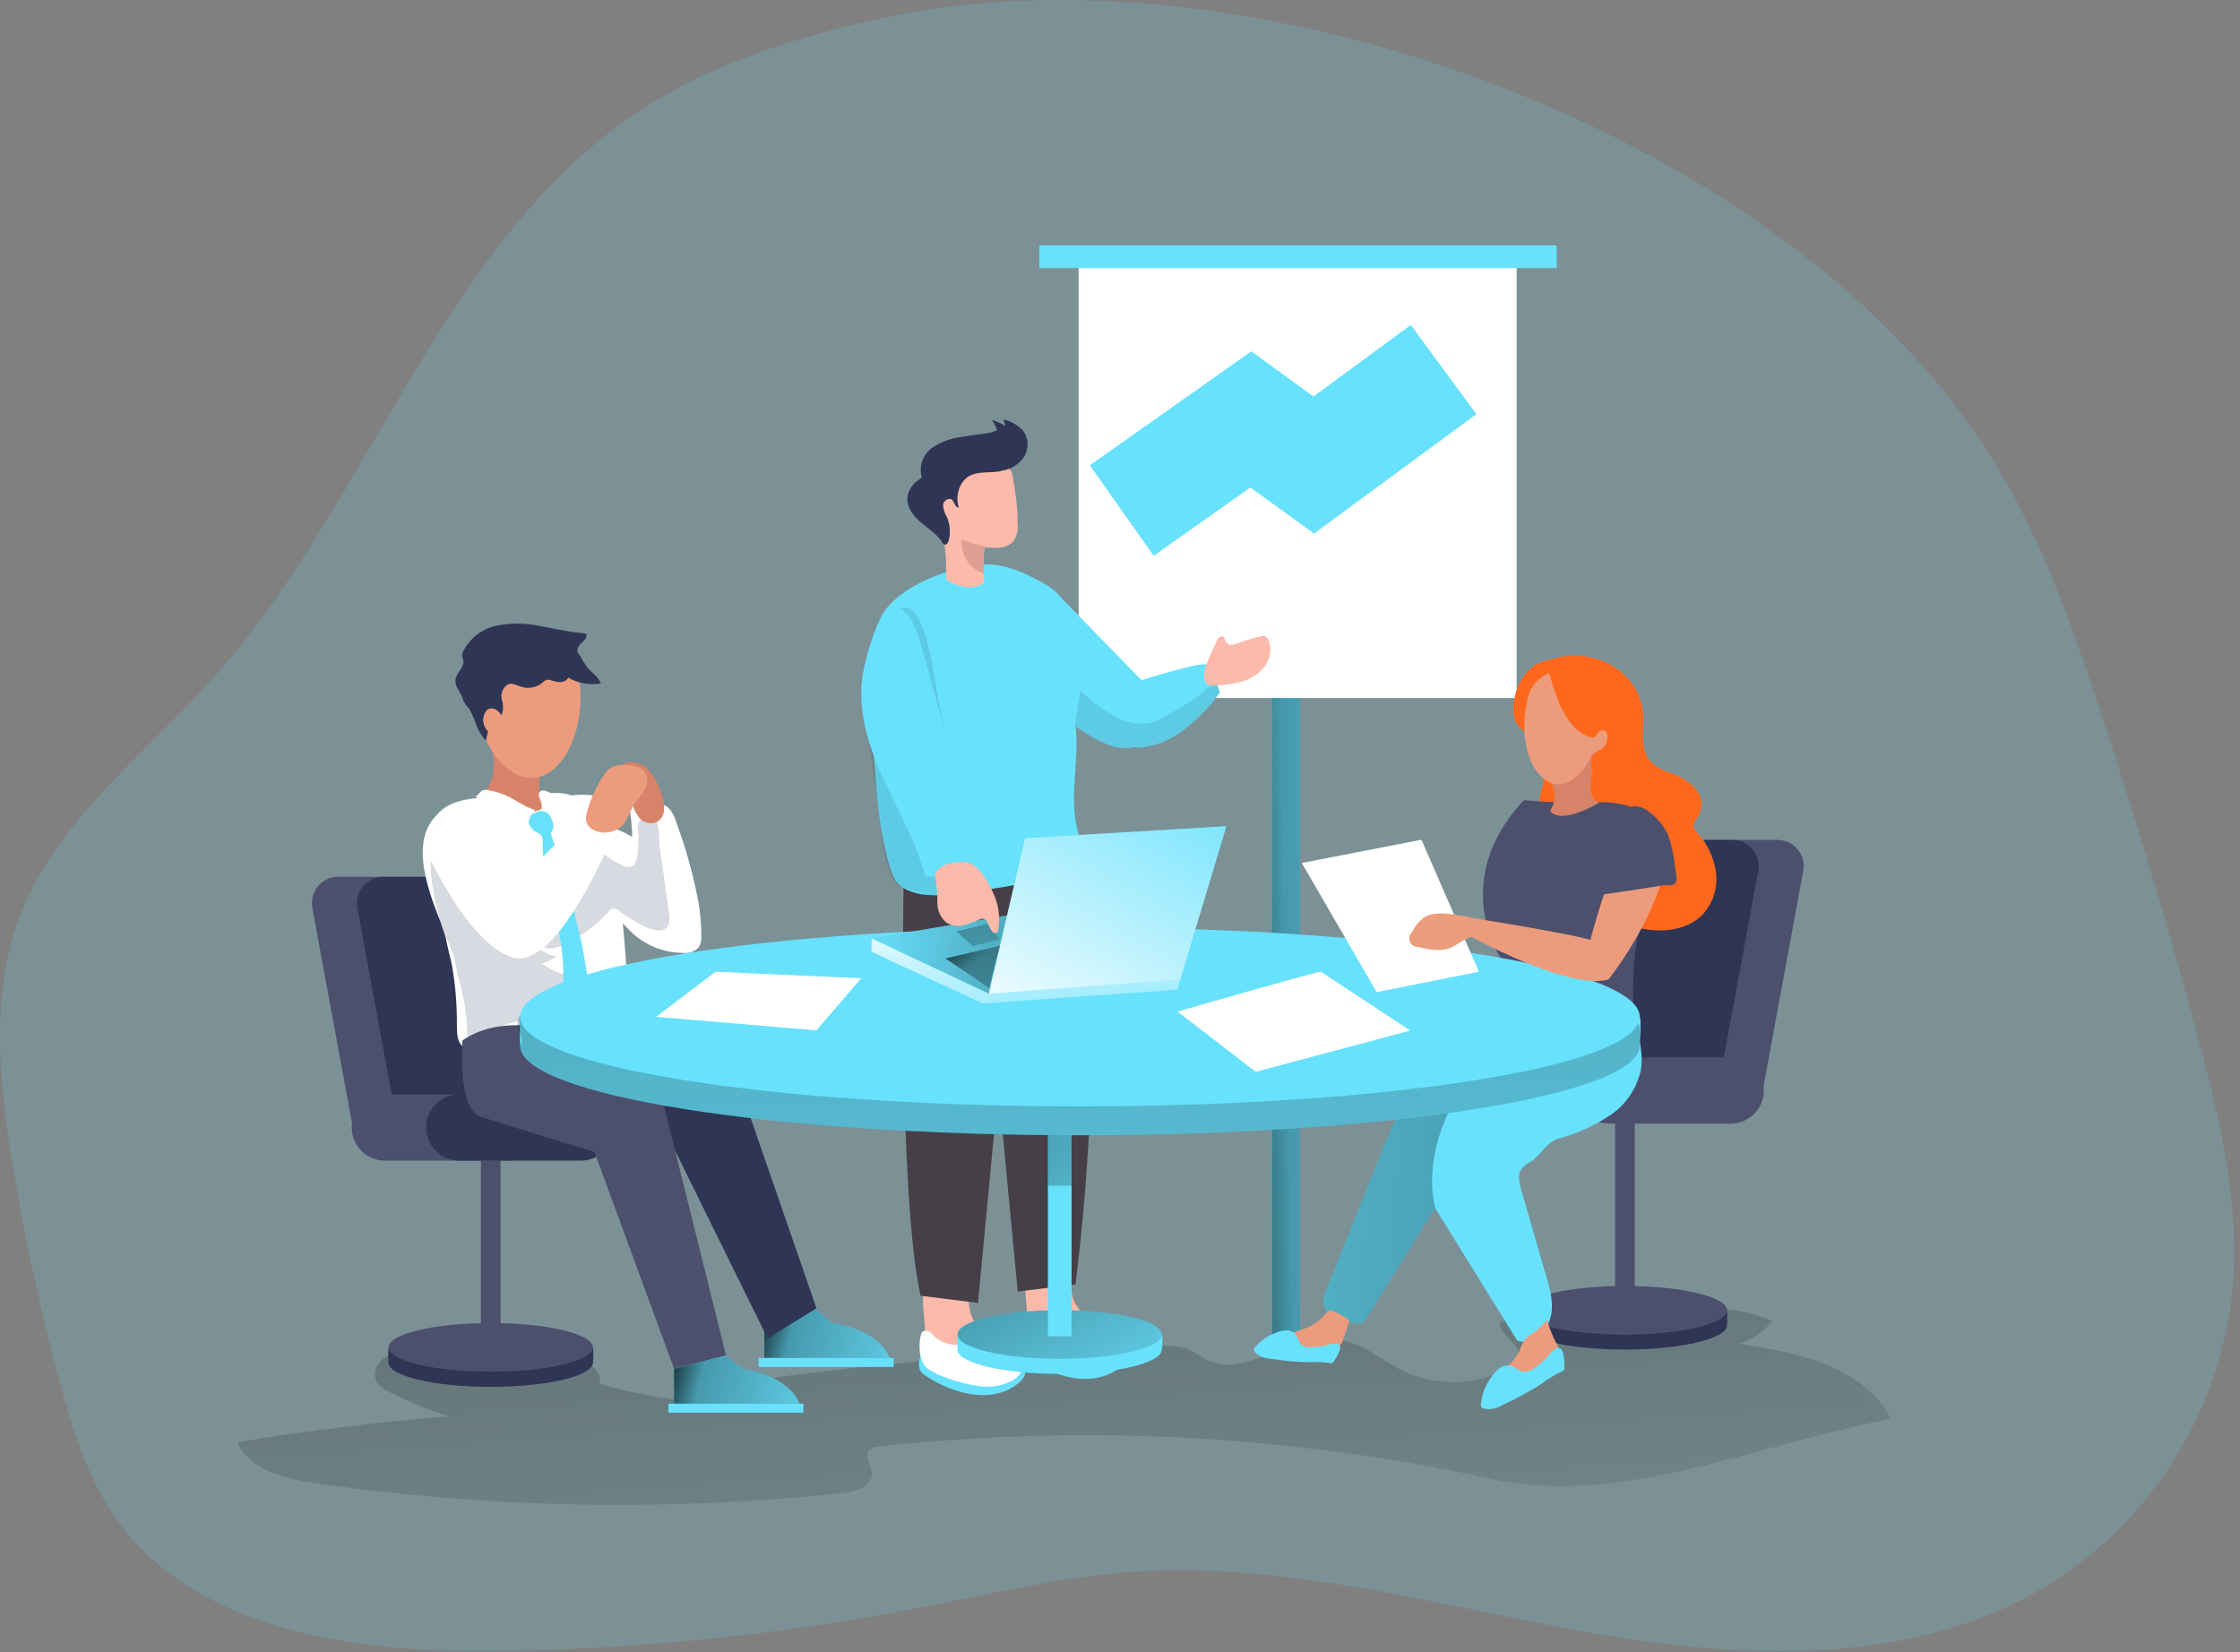 <svg width="366" height="270" viewBox="0 0 366 270" fill="none" xmlns="http://www.w3.org/2000/svg">
<rect x="0" y="0" width="366" height="270" fill="#808080" stroke="none"/>
<path opacity="0.18" d="M144.684 2.85C130.691 5.88 116.716 10.148 104.734 17.957C72.149 39.315 60.885 81.541 35.004 110.613C23.673 123.285 9.198 134.02 3.193 149.893C-1.528 162.508 -0.197 176.548 1.984 189.852C3.997 202.131 6.638 214.299 9.897 226.308C11.899 233.683 14.193 241.133 18.48 247.459C31.331 266.428 57.533 270.026 80.439 269.799C103.872 269.564 127.234 267.193 150.236 262.718C161.756 260.48 173.228 257.704 184.936 256.873C210.364 255.079 235.386 262.538 260.474 266.91C285.562 271.282 313.067 272.245 334.793 258.922C343.114 253.727 350.139 246.701 355.331 238.378C360.524 230.055 363.746 220.656 364.753 210.899C366.103 196.679 362.619 182.487 358.89 168.702C354.099 150.881 348.805 133.23 343.008 115.75C338.551 102.238 333.773 88.717 326.465 76.508C293.776 21.942 204.349 -10.049 144.684 2.85V2.85Z" fill="#68E1FD"/>
<path d="M85.566 222.881C87.993 223.41 90.448 222.305 92.931 222.144C95.414 221.984 98.473 223.683 97.992 226.119C106.169 228.535 114.68 229.625 123.202 229.349C123.284 228.081 123.074 226.812 122.589 225.638C144.843 222.58 167.242 220.689 189.694 219.973C191.135 219.831 192.59 219.982 193.972 220.416C195.18 220.879 196.181 221.738 197.343 222.305C202.715 224.816 208.475 219.888 214.338 218.877C216.531 218.498 218.785 218.69 220.882 219.434C223.875 220.501 226.368 222.616 229.219 224.004C231.902 225.287 234.848 225.923 237.821 225.861C240.794 225.798 243.711 225.04 246.338 223.646C246.756 223.478 247.133 223.223 247.444 222.897C247.755 222.571 247.993 222.183 248.141 221.757C248.604 219.491 244.591 218.131 245.111 215.884L271.785 214.043C277.799 213.627 284.145 213.278 289.564 215.931C288.151 217.628 286.294 218.899 284.201 219.604C293.7 220.992 304.625 223.381 308.968 231.879C287.544 235.836 265.034 246.326 243.76 241.69C210.835 234.511 176.963 232.722 143.465 236.393C142.984 236.4 142.515 236.555 142.125 236.836C141.086 237.781 142.427 239.433 142.464 240.84C142.464 242.898 139.887 243.758 137.838 243.975C109.157 247.025 80.209 246.495 51.659 242.398C46.645 241.671 40.885 240.283 38.761 235.684C50.224 233.796 61.743 232.386 73.319 231.454C69.965 230.39 66.703 229.054 63.566 227.46C62.727 227.132 62.009 226.555 61.507 225.808C61.241 225.16 61.2 224.441 61.39 223.767C61.58 223.093 61.99 222.502 62.555 222.088C63.705 221.294 65.018 220.768 66.398 220.549C72.505 222.863 79.082 223.663 85.566 222.881V222.881Z" fill="url(#paint0_linear_1_240)"/>
<path d="M207.842 111.359H212.422V220.171H207.842V111.359Z" fill="#68E1FD"/>
<path d="M207.842 111.359H212.422V220.171H207.842V111.359Z" fill="url(#paint1_linear_1_240)"/>
<path d="M176.241 42.488H247.813V114.06H176.241V42.488Z" fill="white"/>
<path d="M170.415 204.535C175.278 203.43 174.324 210.323 175.608 212.891C176.41 214.196 177.425 215.358 178.611 216.328C179.801 217.318 180.582 218.714 180.801 220.247C180.823 220.535 180.761 220.824 180.622 221.078C180.388 221.38 180.053 221.588 179.678 221.663C176.902 222.466 173.924 222.172 171.359 220.842C170.171 220.261 169.184 219.336 168.526 218.188C167.995 216.949 167.744 215.608 167.79 214.26C167.658 211.39 166.383 205.432 170.415 204.535V204.535Z" fill="#FDB9A9"/>
<path d="M174.738 218.726C174.738 218.726 188.571 219.312 182.707 223.665C176.844 228.017 168.1 222.598 167.251 221.606C166.401 220.615 167.09 218.915 167.09 218.915L174.738 218.726Z" fill="#68E1FD"/>
<path d="M167.855 220.634C169.092 222.135 175.588 224.156 178.458 223.948C181.329 223.74 183.925 222.399 183.642 220.549C183.359 218.698 178.279 214.355 177.325 214.364C176.372 214.373 175.607 216.592 173.681 217.046C172.816 217.199 171.927 217.125 171.1 216.832C170.272 216.539 169.535 216.037 168.96 215.374C168.785 215.133 168.533 214.96 168.246 214.884C167.958 214.808 167.653 214.835 167.383 214.959C166.769 215.913 166.637 219.132 167.855 220.634V220.634Z" fill="white"/>
<path d="M153.759 207.254C158.621 206.13 157.668 213.014 158.952 215.573C159.748 216.887 160.764 218.056 161.955 219.028C163.145 220.016 163.924 221.414 164.136 222.947C164.166 223.232 164.106 223.519 163.966 223.768C163.732 224.071 163.396 224.279 163.021 224.354C160.242 225.153 157.263 224.859 154.693 223.532C153.504 222.957 152.517 222.035 151.861 220.889C151.33 219.649 151.078 218.308 151.124 216.961C150.973 214.052 149.699 208.123 153.759 207.254V207.254Z" fill="#FDB9A9"/>
<path d="M158.054 221.38C158.054 221.38 171.896 221.965 166.032 226.318C160.169 230.671 151.425 225.26 150.575 224.269C149.726 223.278 150.415 221.578 150.415 221.578L158.054 221.38Z" fill="#68E1FD"/>
<path d="M151.17 223.268C152.407 224.779 158.903 226.79 161.783 226.591C164.663 226.393 167.241 225.043 166.957 223.183C166.674 221.323 161.594 216.989 160.641 217.008C159.687 217.027 158.922 219.227 157.005 219.68C156.14 219.827 155.252 219.75 154.425 219.456C153.599 219.161 152.862 218.66 152.284 217.999C152.11 217.76 151.858 217.59 151.572 217.518C151.286 217.445 150.983 217.475 150.717 217.602C150.094 218.575 149.933 221.757 151.17 223.268V223.268Z" fill="white"/>
<path d="M166.289 144.501L159.793 212.91L150.416 211.749C146.715 195.055 147.631 145.115 147.631 145.115L166.289 144.501Z" fill="#473F47"/>
<path d="M159.792 142.651L166.289 211.059L175.731 209.898C181.085 166.615 176.675 139.667 176.675 139.667L159.792 142.651Z" fill="#473F47"/>
<path d="M186.531 111.151L172.51 96.79V116.09C173.508 117.002 174.558 117.856 175.654 118.648C178.298 120.537 182.075 122.765 184.955 122.189C185.093 122.162 185.228 122.124 185.361 122.076C186.928 121.557 187.513 119.98 187.617 118.176C187.636 115.792 187.269 113.419 186.531 111.151V111.151Z" fill="#68E1FD"/>
<path d="M175.797 117.912C175.91 116.656 176.25 115.41 176.382 114.135C176.686 111.553 176.635 108.942 176.231 106.374C175.798 103.636 174.974 100.974 173.785 98.47C172.709 96.299 170.755 95.383 168.554 94.297C166.716 93.305 164.725 92.628 162.663 92.295C161.204 92.16 159.734 92.242 158.3 92.541C153.881 93.372 148.065 95.657 145.081 99.15C142.815 101.766 142.551 105.514 142.485 108.98C142.39 113.757 142.488 118.532 142.777 123.303C142.777 123.993 142.862 124.682 142.919 125.381C143.316 130.612 143.75 136.05 145.242 141.111C145.704 142.698 146.186 144.293 147.668 145.143C151.124 147.154 156.412 146.087 160.141 145.53C165.099 144.822 170.179 144.086 174.579 141.687C175.493 141.288 176.233 140.575 176.665 139.676C177.043 138.6 176.58 137.429 176.25 136.343C174.758 131.452 175.91 126.315 175.91 121.32C175.91 120.376 175.797 119.498 175.797 118.601C175.782 118.372 175.782 118.141 175.797 117.912V117.912Z" fill="#68E1FD"/>
<path opacity="0.1" d="M155.996 146.39C156.478 145.445 155.458 142.905 155.845 141.593C156.525 139.204 157.365 137.363 157.252 134.719C157.119 132.81 156.828 130.915 156.383 129.054L153.22 113.946C152.644 111.189 151.388 97.894 147.168 99.377C145.992 99.876 144.939 100.626 144.084 101.576C143.229 102.525 142.593 103.65 142.22 104.872C141.504 107.323 141.207 109.877 141.342 112.426C141.417 119.036 142.739 125.872 143.589 132.472C143.91 134.965 144.307 144.246 147.611 145.058C148.244 145.228 148.886 145.559 149.5 145.672C150.605 145.87 153.947 147.192 155.392 146.767C155.635 146.725 155.852 146.59 155.996 146.39V146.39Z" fill="#020202"/>
<path d="M166.27 85.422C166.26 84.112 166.178 82.804 166.024 81.503C165.882 80.228 165.731 79.218 165.505 78.085C165.491 77.752 165.407 77.425 165.257 77.127C165.107 76.829 164.896 76.567 164.636 76.357C162.88 75.279 160.852 74.725 158.791 74.761C157.556 74.574 156.297 74.885 155.289 75.624C154.282 76.364 153.61 77.473 153.419 78.708C153.381 78.939 153.362 79.173 153.362 79.407C153.051 82.24 153.796 85.138 154.212 88.009C154.541 90.221 154.658 92.459 154.561 94.694C155.645 95.408 156.886 95.849 158.178 95.978C158.781 95.967 159.38 95.865 159.953 95.676C160.273 95.608 160.556 95.423 160.746 95.156C160.83 94.917 160.85 94.66 160.803 94.411C160.803 94.174 160.746 93.948 160.746 93.712C160.653 92.403 160.678 91.088 160.821 89.784C160.818 89.73 160.826 89.675 160.845 89.625C160.865 89.574 160.895 89.529 160.935 89.491C161.024 89.463 161.119 89.463 161.209 89.491H161.567C162.221 89.548 162.878 89.548 163.531 89.491C164.309 89.407 165.03 89.045 165.561 88.471C166.18 87.583 166.433 86.491 166.27 85.422V85.422Z" fill="#FDB9A9"/>
<path d="M163.663 76.933C164.384 76.829 165.076 76.58 165.698 76.2C166.32 75.82 166.857 75.318 167.279 74.723C167.703 74.072 167.918 73.307 167.898 72.529C167.878 71.752 167.623 70.999 167.166 70.371C166.296 69.466 165.185 68.83 163.965 68.539C164.118 68.887 164.217 69.256 164.257 69.634C163.581 69.192 162.843 68.851 162.067 68.624C162.426 69.142 162.718 69.703 162.936 70.295C162.109 70.664 161.223 70.882 160.32 70.937C159.234 71.06 158.148 71.211 157.072 71.409C155.383 71.607 153.765 72.203 152.351 73.147C151.656 73.63 151.114 74.302 150.79 75.083C150.465 75.865 150.371 76.723 150.519 77.556C150.566 77.676 150.585 77.805 150.576 77.934C150.576 78.16 150.302 78.302 150.104 78.425C149.624 78.725 149.216 79.124 148.904 79.596C148.526 80.132 148.303 80.763 148.262 81.418C148.187 83.033 149.339 84.439 150.576 85.469C151.274 86.054 152.02 86.573 152.7 87.168C153.039 87.478 153.354 87.813 153.644 88.169C153.824 88.396 154.022 88.934 154.343 88.991C154.664 89.047 154.891 88.707 154.985 88.405C155.343 87.11 155.25 85.731 154.721 84.496C154.349 83.894 154.129 83.21 154.079 82.504C154.154 81.805 155.099 81.257 155.552 81.663C156.005 82.07 156.09 83.08 156.647 82.882C156.005 80.889 156.845 78.378 158.762 77.594C160.169 77.037 161.774 77.282 163.247 77.037L163.663 76.933Z" fill="#2F3554"/>
<path d="M161.548 89.453C160.034 89.167 158.554 88.727 157.129 88.141C156.997 92.758 160.755 93.712 160.755 93.712C160.662 92.403 160.687 91.088 160.83 89.784C160.829 89.73 160.838 89.676 160.858 89.626C160.877 89.576 160.906 89.53 160.944 89.491C161.033 89.463 161.129 89.463 161.218 89.491H161.548V89.453Z" fill="#DE9F93"/>
<path d="M198.741 111.35C198.335 110.188 197.797 108.857 197.126 108.593C196.003 108.13 186.513 111.152 186.513 111.152C186.513 111.152 182.349 113.389 182.5 117.232C182.613 118.703 183.18 120.102 184.124 121.236C184.436 121.632 184.861 121.925 185.342 122.076C185.628 122.169 185.931 122.201 186.23 122.171C188.496 121.962 190.673 121.182 192.556 119.904C195.173 118.071 197.454 115.8 199.298 113.191C199.143 112.568 198.957 111.954 198.741 111.35V111.35Z" fill="#68E1FD"/>
<path opacity="0.1" d="M198.741 111.359C195.776 113.909 192.49 116.061 188.968 117.761C188.533 117.96 188.072 118.1 187.599 118.177C185.833 118.403 184.041 118.073 182.472 117.232C180.264 116.098 178.258 114.608 176.533 112.823L175.636 118.592V118.649C178.28 120.537 182.057 122.765 184.936 122.189C185.074 122.162 185.21 122.124 185.342 122.076C185.629 122.169 185.931 122.201 186.23 122.171C188.496 121.962 190.673 121.182 192.556 119.904C195.173 118.071 197.454 115.8 199.298 113.191C199.144 112.571 198.958 111.96 198.741 111.359Z" fill="#020202"/>
<path d="M197.371 111.86C197.719 112.022 198.107 112.075 198.485 112.011C199.982 111.982 201.47 111.767 202.914 111.369C204.367 110.971 205.657 110.121 206.596 108.942C207.06 108.353 207.368 107.657 207.494 106.918C207.619 106.179 207.557 105.421 207.314 104.712C207.27 104.558 207.196 104.414 207.095 104.289C206.995 104.164 206.87 104.06 206.728 103.985C206.458 103.9 206.168 103.9 205.897 103.985C204.729 104.273 203.578 104.63 202.451 105.052C202.062 105.232 201.642 105.334 201.214 105.354C201 105.363 200.789 105.306 200.608 105.191C200.428 105.077 200.286 104.909 200.204 104.712C200.173 104.533 200.119 104.358 200.043 104.193C199.938 104.078 199.794 104.009 199.639 103.998C199.484 103.988 199.332 104.037 199.212 104.136C198.987 104.352 198.822 104.622 198.731 104.92C198.259 106.09 195.539 110.812 197.371 111.86V111.86Z" fill="#FDB9A9"/>
<path d="M263.893 183.601H267.103V213.25H263.893V183.601Z" fill="#4C506D"/>
<path d="M248.784 216.564C248.784 218.755 256.262 220.539 265.487 220.539C274.712 220.539 282.181 218.755 282.181 216.564C282.237 215.741 282.237 214.914 282.181 214.09C280.991 212.202 273.872 212.589 265.487 212.589C257.414 212.589 250.38 212.277 248.784 214.09C248.68 214.912 248.68 215.743 248.784 216.564Z" fill="#2F3554"/>
<path d="M265.497 218.094C274.717 218.094 282.191 216.314 282.191 214.119C282.191 211.923 274.717 210.144 265.497 210.144C256.278 210.144 248.804 211.923 248.804 214.119C248.804 216.314 256.278 218.094 265.497 218.094Z" fill="#4C506D"/>
<path d="M260.398 178.201H288.026L294.635 142.32C294.739 141.767 294.733 141.199 294.616 140.648C294.5 140.098 294.277 139.575 293.958 139.111C293.64 138.647 293.233 138.251 292.761 137.944C292.289 137.638 291.761 137.427 291.208 137.325C290.946 137.277 290.681 137.252 290.415 137.25H271.53C270.526 137.248 269.553 137.599 268.78 138.241C268.007 138.882 267.483 139.775 267.3 140.762L260.398 178.201Z" fill="#4C506D"/>
<path d="M253.043 178.201H280.671L287.281 142.32C287.384 141.767 287.378 141.199 287.262 140.648C287.146 140.098 286.922 139.575 286.603 139.111C286.285 138.647 285.878 138.251 285.406 137.944C284.934 137.638 284.406 137.427 283.853 137.325C283.591 137.277 283.326 137.252 283.06 137.25H264.176C263.171 137.248 262.198 137.599 261.425 138.241C260.652 138.882 260.129 139.775 259.945 140.762L253.043 178.201Z" fill="#2F3554"/>
<path d="M282.786 172.79H262.882C259.894 172.79 257.471 175.212 257.471 178.201C257.471 181.189 259.894 183.611 262.882 183.611H282.786C285.774 183.611 288.196 181.189 288.196 178.201C288.196 175.212 285.774 172.79 282.786 172.79Z" fill="#4C506D"/>
<path d="M267.272 113.417C266.111 111.151 260.577 109.782 258.113 109.357C255.063 108.819 251.607 109.357 249.455 111.614C247.302 113.871 247.151 118.025 249.681 119.838C250.248 120.254 250.909 120.527 251.447 120.981C252.854 122.189 252.958 124.361 252.589 126.183C252.221 128.006 251.456 129.79 251.503 131.65C251.551 133.51 252.807 135.559 254.667 135.607C255.752 135.607 257.018 135.031 257.811 135.767C258.133 136.141 258.328 136.607 258.368 137.098C259.133 141.102 259.473 145.426 262.145 148.429C264.006 150.354 266.474 151.578 269.132 151.894C272.371 152.385 275.987 151.762 278.253 149.392C279.075 148.474 279.691 147.391 280.06 146.215C280.428 145.039 280.539 143.798 280.387 142.575C280.048 140.119 278.96 137.827 277.271 136.013C277.017 135.773 276.825 135.475 276.714 135.144C276.544 134.417 277.215 133.813 277.611 133.152C277.957 132.44 278.079 131.639 277.959 130.857C277.839 130.074 277.484 129.346 276.941 128.77C275.831 127.635 274.46 126.788 272.947 126.306C271.776 125.958 270.694 125.363 269.774 124.559C268.226 122.945 268.377 120.405 268.499 118.176C268.99 109.943 260.219 105.127 252.891 107.95C249.672 109.187 250.673 111.727 250.673 111.727C250.673 111.727 254.619 110.698 257.414 111.727C260.209 112.756 258.755 115.155 258.821 115.995C258.882 116.715 259.092 117.415 259.436 118.05C259.781 118.686 260.253 119.243 260.823 119.687C261.399 119.243 262.22 118.837 262.825 119.914C263.297 120.754 261.824 123.521 260.7 123.426C260.7 123.426 259.624 124.134 260.134 126.089C260.134 126.089 264.515 124.2 265.959 122.208C267.404 120.216 268.424 115.693 267.272 113.417V113.417Z" fill="#FF681C"/>
<path d="M270.936 143.037C268.255 144.576 265.979 142.962 265.318 140.205C265.025 138.958 264.912 137.674 264.506 136.475C263.874 134.926 263.032 133.471 262.004 132.151C260.987 130.815 260.254 129.286 259.851 127.656C259.667 126.837 259.704 125.983 259.96 125.183C260.216 124.383 260.68 123.666 261.305 123.105C261.6 122.841 261.987 122.706 262.382 122.727C263.005 122.793 263.373 123.492 263.467 124.125C263.494 124.763 263.592 125.397 263.76 126.013C264.259 126.841 265.057 127.446 265.989 127.703C268.075 128.553 270.323 129.318 271.796 131.027C273.049 132.61 273.647 134.615 273.467 136.626C273.382 138.496 272.806 141.97 270.936 143.037Z" fill="#FF681C"/>
<path d="M245.112 156.417L248.143 167.814C256.972 169.636 267.028 166.124 267.028 166.124C266.546 161.053 267.028 154.113 267.972 151.961C270.464 146.191 273.552 138.562 269.964 134.2C267.084 130.697 261.797 131.037 258.567 131.122C255.369 131.177 252.169 131.057 248.983 130.763C236.69 143.925 245.112 156.417 245.112 156.417Z" fill="#4C506D"/>
<path d="M256.055 109.707L252.278 120.414C252.278 120.414 246.122 120.527 247.387 114.352C248.653 108.177 252.92 107.931 252.92 107.931L256.055 109.707Z" fill="#FF681C"/>
<path d="M261.579 109.867C261.579 109.867 251.287 106.978 249.596 114.192C249.24 115.685 249.065 117.217 249.077 118.752C249.068 119.275 249.087 119.799 249.134 120.32C249.596 125.041 251.967 128.638 255.791 128.317C262.495 127.722 269.642 113.455 261.579 109.867V109.867Z" fill="#EC9C7D"/>
<path d="M260.399 123.332C260.526 123.454 260.695 123.522 260.871 123.522C261.047 123.522 261.216 123.454 261.343 123.332C260.579 124.458 260.106 125.755 259.965 127.109C259.445 131.018 261.343 131.169 261.343 131.169C254.318 135.106 253.28 132.434 253.28 132.434C253.731 131.802 253.993 131.054 254.036 130.279C254.08 129.503 253.903 128.732 253.525 128.053C256.716 128.931 259.521 125.163 260.191 123.039C260.231 123.154 260.303 123.256 260.399 123.332V123.332Z" fill="#D68369"/>
<path d="M254.185 108.763C254.727 108.574 255.302 108.497 255.875 108.536C258.707 108.536 261.71 108.706 264.278 109.981C265.902 110.793 267.404 112.219 267.526 114.031C267.528 114.956 267.355 115.872 267.017 116.732C266.734 117.395 266.543 118.094 266.45 118.809C266.45 119.357 266.658 119.923 266.658 120.49C266.658 121.74 266.279 122.962 265.572 123.993C265.006 124.758 264.354 125.456 263.627 126.07L262.107 127.468C262.039 127.541 261.95 127.591 261.852 127.609C261.77 127.609 261.691 127.582 261.625 127.534C261.07 127.213 260.618 126.741 260.322 126.172C260.026 125.603 259.898 124.962 259.954 124.323C259.983 123.845 260.189 123.395 260.53 123.058C260.828 122.852 261.144 122.672 261.474 122.52C261.839 122.296 262.14 121.982 262.348 121.609C262.557 121.235 262.665 120.814 262.664 120.386C262.679 120.206 262.649 120.026 262.577 119.861C262.504 119.696 262.391 119.552 262.248 119.442C262.08 119.359 261.889 119.332 261.705 119.364C261.52 119.396 261.35 119.486 261.219 119.621C260.813 119.989 260.86 120.395 260.341 120.509C259.782 120.5 259.238 120.329 258.774 120.018C255.365 118.129 254.052 113.144 253.014 109.631C253.505 109.509 253.694 108.97 254.185 108.763V108.763Z" fill="#FF681C"/>
<path d="M262.314 145.464C265.147 137.231 267.036 133.189 269.915 134.209C269.915 134.209 273.692 136.098 271.549 143.651C269.16 152.149 262.805 160.071 262.805 160.071L259.86 153.603C259.86 153.603 260.766 149.997 262.314 145.464V145.464Z" fill="#EC9C7D"/>
<path d="M232.261 175.632C232.441 175.415 233.026 174.688 233.904 173.744L233.687 173.97C233.187 174.49 232.733 175.066 232.261 175.632Z" fill="#DC9BD5"/>
<path d="M266.573 163.688C262.673 163.914 258.576 164.188 254.582 164.774C254.582 164.774 238.879 177.993 236.887 181.184C232.241 188.615 227.737 186.5 234.451 197.359L247.906 219.076C250.2 219.85 252.627 217.839 253.297 215.497C253.968 213.156 253.297 210.701 252.589 208.378C251.223 203.682 249.87 198.999 248.529 194.328C248.246 193.27 247.953 192.062 248.529 191.127C248.911 190.608 249.413 190.19 249.993 189.909C251.579 188.965 252.674 186.708 254.44 186.132C257.454 185.329 260.322 184.054 262.938 182.355C265.579 180.637 267.435 177.946 268.103 174.867C268.735 171.242 267.007 167.521 266.573 163.688V163.688Z" fill="#68E1FD"/>
<path d="M254.544 164.839C251.334 165.236 245.999 163.763 245.999 163.763C241.41 165.812 236.443 170.901 233.894 173.753C233.025 174.697 232.44 175.433 232.261 175.641L232.006 175.962C229.173 179.739 227.388 184.196 225.642 188.568L216.785 210.634C216.446 211.326 216.263 212.083 216.247 212.853C216.379 215.582 220.023 216.309 222.752 216.243L234.527 197.358C234.527 197.358 232.298 190.626 236.953 181.184C238.672 177.803 254.648 164.773 254.648 164.773L254.544 164.839Z" fill="#68E1FD"/>
<path d="M254.544 164.839C251.334 165.236 245.999 163.763 245.999 163.763C241.41 165.812 236.443 170.901 233.894 173.753C233.025 174.697 232.44 175.433 232.261 175.641L232.006 175.962C229.173 179.739 227.388 184.196 225.642 188.568L216.785 210.634C216.446 211.326 216.263 212.083 216.247 212.853C216.379 215.582 220.023 216.309 222.752 216.243L234.527 197.358C234.527 197.358 232.298 190.626 236.953 181.184C238.672 177.803 254.648 164.773 254.648 164.773L254.544 164.839Z" fill="url(#paint2_linear_1_240)"/>
<path d="M248.161 220.983C248.415 220.307 248.711 219.648 249.049 219.01C249.629 218.453 250.261 217.953 250.937 217.518C251.211 217.272 252.826 215.913 252.731 215.525C253.096 216.827 253.583 218.092 254.185 219.302C254.651 219.996 254.882 220.819 254.846 221.653C254.599 222.432 254.088 223.099 253.402 223.542C250.89 225.61 247.897 227.574 244.668 227.215C244.464 227.216 244.267 227.139 244.12 226.998C244.041 226.877 244.002 226.735 244.007 226.592C243.95 225.166 245.357 224.193 246.405 223.221C247.104 222.571 247.696 221.816 248.161 220.983V220.983Z" fill="#EC9C7D"/>
<path d="M216.568 214.76C217.21 214.014 217.276 213.996 218.23 214.42C218.931 214.743 219.6 215.129 220.232 215.572C220.275 215.592 220.313 215.621 220.344 215.657C220.375 215.693 220.398 215.735 220.411 215.78C220.439 215.866 220.439 215.959 220.411 216.044L219.467 218.877C219.381 219.289 219.166 219.663 218.853 219.944C218.587 220.097 218.29 220.187 217.984 220.208C215.65 220.681 213.251 220.748 210.893 220.407C210.289 220.284 209.619 219.963 209.619 219.368C209.638 219.147 209.723 218.936 209.864 218.764C210.582 217.82 211.894 217.584 213.027 217.187C214.397 216.697 215.617 215.861 216.568 214.76V214.76Z" fill="#EC9C7D"/>
<path d="M218.438 219.576C217.793 219.558 217.15 219.671 216.549 219.906C215.83 220.048 215.101 220.133 214.368 220.161C214.054 220.208 213.734 220.191 213.427 220.109C213.12 220.028 212.833 219.885 212.584 219.689C212.149 219.245 212.102 218.547 211.715 218.065C211.535 217.851 211.309 217.68 211.054 217.564C210.799 217.448 210.522 217.39 210.242 217.395C209.685 217.416 209.135 217.534 208.618 217.744C207.232 218.207 206.002 219.047 205.068 220.171C204.956 220.293 204.89 220.449 204.879 220.615C204.893 220.726 204.939 220.831 205.011 220.917C205.334 221.257 205.722 221.53 206.152 221.72C206.581 221.909 207.044 222.012 207.513 222.021C209.638 222.381 211.788 222.577 213.943 222.607C215.005 222.541 216.071 222.579 217.125 222.72C217.315 222.786 217.521 222.786 217.711 222.72C217.833 222.641 217.931 222.53 217.994 222.399C218.353 221.757 219.694 219.897 218.438 219.576V219.576Z" fill="#68E1FD"/>
<path d="M254.308 220.341C253.685 220.539 253.166 221.417 252.722 221.87C252.137 222.462 251.506 223.005 250.834 223.494C250.563 223.736 250.245 223.92 249.901 224.035C249.557 224.15 249.193 224.194 248.832 224.165C248.142 224.023 247.633 223.39 246.943 223.22C246.635 223.136 246.312 223.121 245.998 223.175C245.683 223.228 245.384 223.35 245.121 223.532C244.601 223.892 244.15 224.343 243.79 224.863C242.777 226.188 242.146 227.766 241.967 229.424C241.939 229.61 241.976 229.8 242.071 229.962C242.154 230.059 242.262 230.13 242.383 230.17C242.907 230.287 243.45 230.299 243.978 230.203C244.507 230.107 245.011 229.907 245.461 229.613C247.705 228.602 249.87 227.425 251.938 226.091C252.898 225.355 253.933 224.722 255.026 224.202C255.245 224.141 255.438 224.008 255.573 223.825C255.64 223.67 255.659 223.5 255.63 223.334C255.583 222.456 255.658 219.831 254.308 220.341V220.341Z" fill="#68E1FD"/>
<path d="M272.626 136.617C271.908 134.681 268.33 130.404 265.912 132.169C264.365 133.322 263.256 134.967 262.768 136.834C262.542 137.693 262.466 138.609 262.249 139.497C261.956 140.592 261.493 141.631 261.305 142.735C261.132 143.902 261.109 145.085 261.239 146.257C263.542 145.936 265.846 145.596 268.131 145.247L271.578 144.699C272.22 144.605 273.513 144.86 273.834 144.199C273.974 143.808 273.997 143.385 273.901 142.981L273.617 141.036C273.45 139.591 273.133 138.167 272.673 136.787L272.626 136.617Z" fill="#4C506D"/>
<path d="M189.828 220.548C189.828 222.739 182.359 224.524 173.134 224.524C163.909 224.524 156.44 222.739 156.44 220.548C156.383 219.725 156.383 218.898 156.44 218.075C157.62 216.186 164.749 216.573 173.134 216.573C181.207 216.573 188.241 216.262 189.828 218.075C190.054 218.33 189.828 220.275 189.828 220.548Z" fill="#68E1FD"/>
<path d="M173.133 222.05C182.353 222.05 189.827 220.27 189.827 218.075C189.827 215.88 182.353 214.1 173.133 214.1C163.914 214.1 156.44 215.88 156.44 218.075C156.44 220.27 163.914 222.05 173.133 222.05Z" fill="#68E1FD"/>
<path d="M173.133 222.05C182.353 222.05 189.827 220.27 189.827 218.075C189.827 215.88 182.353 214.1 173.133 214.1C163.914 214.1 156.44 215.88 156.44 218.075C156.44 220.27 163.914 222.05 173.133 222.05Z" fill="url(#paint3_linear_1_240)"/>
<path d="M80.176 226.62C89.396 226.62 96.87 224.84 96.87 222.645C96.87 220.449 89.396 218.67 80.176 218.67C70.956 218.67 63.482 220.449 63.482 222.645C63.482 224.84 70.956 226.62 80.176 226.62Z" fill="#4C506D"/>
<path d="M171.217 180.787H175.088V218.349H171.217V180.787Z" fill="#68E1FD"/>
<path d="M171.217 180.787H175.088V193.761H171.217V180.787Z" fill="url(#paint4_linear_1_240)"/>
<path d="M124.884 216.205V221.918H145.355C145.355 221.918 144.165 217.527 136.054 216.205L133.391 214.043L124.884 216.205Z" fill="#68E1FD"/>
<path d="M124.884 216.205V221.918H145.355C145.355 221.918 144.165 217.527 136.054 216.205L133.391 214.043L124.884 216.205Z" fill="url(#paint5_linear_1_240)"/>
<path d="M123.958 221.918H146.025V223.381H123.958V221.918Z" fill="#68E1FD"/>
<path d="M78.579 189.663H81.789V219.312H78.579V189.663Z" fill="#4C506D"/>
<path d="M96.877 222.645C96.877 224.845 89.399 226.62 80.174 226.62C70.949 226.62 63.48 224.845 63.48 222.645C63.424 221.824 63.424 221.001 63.48 220.18C64.67 218.292 71.79 218.679 80.174 218.679C88.247 218.679 95.282 218.367 96.877 220.18C96.981 220.998 96.981 221.827 96.877 222.645Z" fill="#2F3554"/>
<path d="M80.176 224.156C89.396 224.156 96.87 222.376 96.87 220.181C96.87 217.985 89.396 216.205 80.176 216.205C70.956 216.205 63.482 217.985 63.482 220.181C63.482 222.376 70.956 224.156 80.176 224.156Z" fill="#4C506D"/>
<path d="M85.273 184.253H57.645L51.036 148.372C50.93 147.818 50.935 147.249 51.05 146.696C51.165 146.144 51.387 145.619 51.705 145.153C52.022 144.686 52.428 144.287 52.9 143.978C53.372 143.668 53.9 143.455 54.454 143.349C54.706 143.301 54.962 143.275 55.219 143.274H74.103C75.109 143.275 76.082 143.627 76.855 144.27C77.627 144.914 78.15 145.807 78.333 146.796L85.273 184.253Z" fill="#4C506D"/>
<path d="M92.629 184.253H65.001L58.392 148.373C58.288 147.818 58.295 147.249 58.411 146.697C58.528 146.145 58.752 145.622 59.072 145.157C59.391 144.692 59.799 144.295 60.272 143.988C60.745 143.681 61.274 143.47 61.829 143.368C62.087 143.32 62.349 143.294 62.612 143.293H81.497C82.502 143.293 83.475 143.646 84.248 144.289C85.021 144.933 85.544 145.826 85.727 146.815L92.629 184.253Z" fill="#2F3554"/>
<path d="M82.79 178.842H62.886C59.898 178.842 57.476 181.265 57.476 184.253C57.476 187.241 59.898 189.663 62.886 189.663H82.79C85.778 189.663 88.201 187.241 88.201 184.253C88.201 181.265 85.778 178.842 82.79 178.842Z" fill="#4C506D"/>
<path d="M94.943 178.842H75.039C72.051 178.842 69.629 181.265 69.629 184.253C69.629 187.241 72.051 189.663 75.039 189.663H94.943C97.931 189.663 100.354 187.241 100.354 184.253C100.354 181.265 97.931 178.842 94.943 178.842Z" fill="#2F3554"/>
<path d="M71.573 149.629C72.12 150.81 72.547 152.044 72.848 153.311C73.131 154.869 73.575 156.38 73.877 157.938C74.418 161.084 74.677 164.272 74.651 167.465C74.651 168.721 74.651 170.137 75.595 171.015C76.259 171.541 77.058 171.868 77.899 171.959C79.533 172.29 81.006 172.904 82.62 173.215C84.393 173.47 86.184 173.574 87.974 173.527C93.252 173.527 103.082 172.941 102.751 165.548C102.392 157.182 101.741 149.043 100.579 140.706C100.173 137.873 100.098 134.691 99.248 132C98.521 129.743 95.906 129.724 93.724 129.951H93.309C92.887 129.973 92.468 130.023 92.053 130.102C89.146 130.399 86.22 130.485 83.3 130.357C80.005 130.253 74.746 129.923 71.516 133.02C71.288 133.233 71.077 133.464 70.884 133.709C67.588 137.646 69.382 144.02 71.573 149.629V149.629Z" fill="white"/>
<path d="M114.158 147.636C114.44 149.397 114.585 151.178 114.593 152.962C114.641 153.587 114.507 154.214 114.205 154.765C113.865 155.131 113.44 155.409 112.968 155.573C112.495 155.738 111.99 155.785 111.496 155.709C108.308 155.683 105.257 154.408 102.998 152.159C100.896 150.072 98.975 147.811 97.257 145.398C96.779 144.835 96.418 144.183 96.195 143.48C95.971 142.776 95.889 142.036 95.954 141.3C95.954 139.28 96.039 137.25 96.218 135.229C96.218 134.757 99.523 135.135 99.844 135.229C101.061 135.577 102.222 136.098 103.29 136.778C103.279 135.373 103.159 133.971 102.931 132.585C102.856 132.187 102.902 131.776 103.064 131.405C103.432 130.744 104.357 130.678 105.122 130.753C106.756 130.867 108.559 131.141 109.569 132.415C110.004 133.019 110.324 133.698 110.514 134.417C112.108 138.71 113.328 143.133 114.158 147.636V147.636Z" fill="white"/>
<path d="M109.322 149.355C109.49 150.015 109.419 150.714 109.124 151.328C108.397 152.433 106.735 152.055 105.546 151.517C103.965 150.751 102.458 149.844 101.042 148.807C100.925 148.691 100.787 148.6 100.634 148.54C100.481 148.48 100.318 148.452 100.154 148.458C99.912 148.53 99.702 148.683 99.559 148.892C97.35 151.312 94.658 153.242 91.656 154.557C90.627 155.01 89.277 155.284 88.54 154.482C87.804 153.679 88.389 152.159 89.041 151.158L96.821 139.138C96.905 138.96 97.049 138.816 97.227 138.732C97.529 138.638 97.822 138.855 98.067 139.063C99.136 139.99 100.324 140.771 101.599 141.385C102.048 141.659 102.584 141.753 103.1 141.65C103.827 141.404 104.044 140.517 104.167 139.761C104.319 138.508 104.354 137.244 104.271 135.984C104.184 135.465 104.216 134.932 104.365 134.426C104.464 134.22 104.603 134.036 104.773 133.883C104.944 133.731 105.142 133.614 105.358 133.538C105.574 133.463 105.802 133.431 106.031 133.444C106.259 133.457 106.482 133.515 106.688 133.614L106.858 133.699C107.802 134.426 107.661 137.174 107.802 138.336L109.322 149.355Z" fill="#D8DAE1"/>
<path d="M82.442 148.93C83.151 150.223 84.115 151.36 85.275 152.272C86.54 153.264 89.476 157.145 91.299 155.964C90.496 156.663 89.553 157.182 88.532 157.484C91.365 159.467 94.896 159.996 98.276 160.629C99.156 160.736 100.004 161.022 100.769 161.469C101.153 161.693 101.465 162.021 101.669 162.416C101.873 162.811 101.96 163.255 101.921 163.697C101.676 165.218 99.74 165.671 98.144 165.765C94.368 166.001 90.534 166.077 86.814 166.549C83.594 166.936 80.138 167.776 78.155 170.326C78.018 170.55 77.822 170.733 77.589 170.855C77.387 170.893 77.179 170.865 76.995 170.775C76.811 170.685 76.662 170.537 76.569 170.354C76.406 169.973 76.335 169.559 76.361 169.146C76.299 165.994 75.81 162.865 74.907 159.845C74.548 158.627 74.501 157.39 74.142 156.219C73.708 154.775 72.924 153.387 72.424 151.989C71.442 149.102 70.781 146.116 70.45 143.085C70.214 140.961 70.365 138.364 72.197 137.278C72.889 136.925 73.668 136.781 74.441 136.861C75.213 136.941 75.946 137.244 76.55 137.731C77.739 138.721 78.656 139.999 79.213 141.442C80.27 143.859 81.101 146.626 82.442 148.93V148.93Z" fill="#D8DAE1"/>
<path d="M90.278 135.682C90.169 135.817 90.086 135.97 90.033 136.135C90.023 136.319 90.062 136.501 90.146 136.664C91.815 141.162 93.153 145.776 94.15 150.469C95.245 154.556 95.972 158.734 96.322 162.951C96.366 163.267 96.343 163.589 96.255 163.895C95.944 164.934 94.575 165.265 93.98 166.18L92.091 163.914C91.96 163.784 91.855 163.63 91.78 163.461C91.723 163.222 91.723 162.973 91.78 162.734C92.46 158.221 91.714 153.613 90.656 149.175C89.712 145.398 88.598 141.536 88.673 137.608C88.701 137.375 88.679 137.138 88.609 136.914C88.539 136.689 88.423 136.482 88.267 136.305C88.068 136.165 87.848 136.057 87.616 135.984C87.095 135.738 86.692 135.297 86.494 134.757C86.296 134.216 86.32 133.619 86.558 133.095L86.615 132.991C87.034 132.983 87.444 132.876 87.814 132.68C88.188 132.481 88.62 132.424 89.032 132.519C89.891 132.85 90.798 134.813 90.278 135.682V135.682Z" fill="#68E1FD"/>
<path d="M71.46 133.057C74.699 129.96 79.958 130.281 83.244 130.385C86.167 130.518 89.096 130.432 92.006 130.13L93.253 129.979C91.525 129.252 89.06 129.743 87.2 129.809C84.368 129.894 81.535 130.074 78.778 130.319C76.021 130.565 73.16 131.018 71.46 133.057V133.057Z" fill="white"/>
<path d="M81.422 121.472C81.956 122.861 82.994 123.999 84.329 124.658C85.663 125.318 87.198 125.451 88.626 125.032C88.626 125.032 87.266 129.196 88.975 131.717C89.296 132.189 87.144 132.661 87.021 132.661C85.801 132.653 84.597 132.396 83.48 131.905C81.755 131.093 79.938 130.49 78.07 130.111C78.964 129.712 79.668 128.981 80.034 128.072C81.034 125.976 80.704 124.087 80.307 121.944C80.454 122.032 80.625 122.071 80.795 122.053C80.965 122.036 81.125 121.965 81.252 121.849C81.346 121.744 81.405 121.612 81.422 121.472V121.472Z" fill="#D68369"/>
<path d="M85.18 126.863C89.221 128.053 92.516 124.72 94.008 119.8C94.169 119.272 94.311 118.705 94.424 118.139C94.765 116.503 94.914 114.833 94.868 113.162C94.65 105.099 83.055 105.911 83.055 105.911C73.67 107.979 78.155 124.767 85.18 126.863V126.863Z" fill="#EC9C7D"/>
<path d="M91.099 104.561C92.581 104.918 93.874 105.818 94.725 107.082C95.103 107.782 95.526 108.457 95.99 109.103C96.717 109.981 97.794 110.613 98.171 111.69C96.341 111.989 94.463 111.656 92.846 110.745C92.715 110.964 92.53 111.146 92.308 111.271C92.087 111.397 91.836 111.463 91.581 111.463C91.068 111.459 90.559 111.363 90.08 111.18C89.816 111.074 89.526 111.051 89.249 111.114C89.039 111.208 88.85 111.343 88.692 111.51C88.217 111.915 87.648 112.193 87.038 112.32C86.427 112.447 85.795 112.419 85.198 112.237C84.471 112.02 83.744 111.576 83.073 111.803C82.708 112.005 82.406 112.306 82.204 112.672C82.002 113.038 81.907 113.454 81.931 113.871C81.931 114.362 82.177 114.815 82.186 115.334C82.206 115.863 82.129 116.391 81.959 116.892C81.703 116.524 81.383 116.204 81.015 115.948C80.825 115.832 80.607 115.766 80.384 115.758C80.161 115.75 79.939 115.799 79.74 115.901C79.581 116.003 79.446 116.138 79.344 116.298C79.023 116.797 78.888 117.393 78.963 117.981C79.037 118.57 79.316 119.113 79.75 119.517C79.618 120.018 79.495 120.528 79.391 121.037C78.758 120.334 78.248 119.53 77.88 118.658C77.579 117.672 77.17 116.722 76.662 115.825C76.297 115.43 75.98 114.993 75.718 114.522C75.616 114.171 75.49 113.827 75.34 113.493C74.859 112.653 74.207 111.822 74.481 110.783C74.755 109.745 75.992 108.895 75.69 107.856C75.624 107.667 75.567 107.469 75.51 107.271C75.492 106.972 75.557 106.675 75.699 106.412C76.242 105.348 77.016 104.42 77.966 103.696C78.916 102.972 80.016 102.47 81.185 102.229C83.527 101.775 85.936 101.804 88.267 102.314C90.618 102.72 92.988 103.305 95.32 103.484C95.417 103.474 95.516 103.49 95.605 103.529C95.695 103.569 95.772 103.632 95.83 103.711C95.858 103.797 95.858 103.89 95.83 103.975C95.736 104.485 95.254 104.825 94.886 105.175C94.517 105.524 94.168 106.119 94.451 106.553" fill="#2F3554"/>
<path d="M82.376 167.663C82.376 167.663 87.286 179.938 91.233 181.222C95.179 182.506 109.777 186.963 109.777 186.963L125.423 218.707L133.401 213.798L120.182 175.557L104.244 167.465C104.244 167.465 100.174 167.531 82.376 167.663V167.663Z" fill="#2F3554"/>
<path d="M75.568 170.014C75.568 170.014 74.623 181.213 78.589 182.506C82.555 183.8 97.124 188.238 97.124 188.238L110.135 223.655L118.633 221.493L107.529 176.85L91.638 168.702C91.638 168.702 82.404 165.34 75.568 170.014V170.014Z" fill="#4C506D"/>
<path d="M69.544 138.864C69.544 138.864 76.475 154.387 83.811 156.483C91.148 158.579 99.995 136.825 99.995 136.825L94.103 134.606L84.217 144.548C84.217 144.548 78.089 131.527 75.606 132.122C73.123 132.717 68.609 136.192 69.544 138.864Z" fill="white"/>
<path d="M101.487 125.919C101.564 126.523 101.817 127.091 102.214 127.553C102.687 128.523 103.005 129.562 103.158 130.631C103.322 131.701 103.75 132.714 104.405 133.577C104.744 133.995 105.208 134.295 105.729 134.433C106.25 134.57 106.802 134.538 107.303 134.342C107.631 134.15 107.909 133.885 108.115 133.567C108.322 133.249 108.451 132.887 108.493 132.51C108.57 131.754 108.483 130.991 108.238 130.272C107.982 129.323 107.625 128.405 107.171 127.534C106.767 126.707 106.202 125.969 105.509 125.362C104.471 124.531 101.638 123.795 101.487 125.919V125.919Z" fill="#D68369"/>
<path d="M98.549 126.863C98.914 126.205 99.453 125.659 100.107 125.287C100.736 125.05 101.411 124.957 102.08 125.013C103.383 125.013 104.913 125.249 105.527 126.391C105.725 126.848 105.802 127.349 105.753 127.844C105.703 128.34 105.528 128.815 105.244 129.224C104.743 130.074 104.035 130.782 103.516 131.632C102.798 132.831 102.449 134.342 101.344 135.22C100.875 135.576 100.334 135.825 99.758 135.947C97.869 136.391 95.339 135.475 95.782 133.19C96.33 130.936 97.266 128.795 98.549 126.863V126.863Z" fill="#EC9C7D"/>
<path d="M267.924 170.883C267.924 178.965 226.973 185.509 176.457 185.509C125.941 185.509 84.99 178.965 84.99 170.883C84.99 170.552 84.858 166.492 84.99 166.162C88.191 158.542 128.037 156.257 176.457 156.257C223.81 156.257 263.24 158.787 267.924 166.162C268.235 166.662 267.924 170.382 267.924 170.883Z" fill="#68E1FD"/>
<path d="M84.99 170.883C84.99 178.965 125.94 185.509 176.456 185.509C226.972 185.509 267.923 178.965 267.923 170.883C267.923 169.939 268.017 168.994 267.923 168.05C267.827 167.469 267.601 166.917 267.262 166.436C266.762 165.311 265.911 164.38 264.835 163.782C264.161 163.555 263.449 163.462 262.739 163.509C260.624 163.509 258.512 163.553 256.403 163.641C253.49 163.738 250.584 163.987 247.697 164.387C245.545 164.698 243.401 165.133 241.22 165.255C236.745 165.51 232.297 164.462 227.812 164.311C227.481 164.273 227.146 164.292 226.821 164.368C226.46 164.476 226.115 164.628 225.792 164.821C224.166 165.645 222.328 165.951 220.523 165.699C204.263 166.804 188.042 165.699 171.848 163.811C158.318 162.234 144.796 160.308 131.181 159.958C116.942 159.595 102.711 160.945 88.795 163.981C86.906 164.396 84.621 165.303 84.536 167.229C84.489 168.532 85.849 169.844 84.99 170.883V170.883Z" fill="url(#paint6_linear_1_240)"/>
<path d="M176.457 180.797C226.973 180.797 267.924 174.249 267.924 166.171C267.924 158.094 226.973 151.545 176.457 151.545C125.942 151.545 84.991 158.094 84.991 166.171C84.991 174.249 125.942 180.797 176.457 180.797Z" fill="#68E1FD"/>
<path d="M142.409 153.348V155.539L160.576 163.98L192.415 161.724L192.849 160.062L142.409 153.348Z" fill="#68E1FD"/>
<path d="M142.409 153.348V155.539L160.576 163.98L192.415 161.724L192.849 160.062L142.409 153.348Z" fill="url(#paint7_linear_1_240)"/>
<path d="M161.577 162.385L142.409 153.349L169.82 148.694L161.577 162.385Z" fill="#68E1FD"/>
<path d="M161.577 162.385L142.409 153.349L169.82 148.694L161.577 162.385Z" fill="url(#paint8_linear_1_240)"/>
<path d="M110.134 223.665V229.387H130.605C130.605 229.387 129.406 224.996 121.295 223.665L118.642 221.502L110.134 223.665Z" fill="#68E1FD"/>
<path d="M110.134 223.665V229.387H130.605C130.605 229.387 129.406 224.996 121.295 223.665L118.642 221.502L110.134 223.665Z" fill="url(#paint9_linear_1_240)"/>
<path d="M109.201 229.387H131.268V230.85H109.201V229.387Z" fill="#68E1FD"/>
<path d="M79.816 129.148C79.508 129.054 79.179 129.054 78.872 129.148C78.39 129.347 78.182 129.96 77.691 130.14C78.825 131.178 80.354 131.65 81.648 132.472C82.993 133.407 84.195 134.533 85.217 135.814C86.435 135.135 86.359 133.246 87.426 132.34C86.667 132.139 85.944 131.821 85.283 131.396C84.753 131.146 84.242 130.859 83.753 130.536C82.537 129.837 81.202 129.366 79.816 129.148Z" fill="white"/>
<path d="M90.316 129.866C90.703 130.204 91.051 130.584 91.354 130.999L92.563 132.547C92.623 132.608 92.671 132.68 92.701 132.76C92.732 132.839 92.746 132.925 92.742 133.01C92.704 133.107 92.633 133.186 92.541 133.235C92.449 133.283 92.343 133.297 92.242 133.274C92.041 133.224 91.845 133.154 91.656 133.067C91.21 132.973 90.752 132.944 90.297 132.982C89.737 132.925 89.189 132.782 88.673 132.557C88.64 132.552 88.609 132.54 88.582 132.522C88.554 132.504 88.53 132.48 88.512 132.453C88.493 132.395 88.493 132.332 88.512 132.274C88.548 131.734 88.468 131.193 88.276 130.687C88.135 130.31 87.889 129.875 88.135 129.488C88.597 128.752 89.834 129.469 90.316 129.866V129.866Z" fill="white"/>
<path d="M116.914 158.797L140.708 159.864L133.4 168.371L107.208 166.171L116.914 158.797Z" fill="white"/>
<path d="M215.812 158.797C214.48 158.929 192.414 165.312 192.414 165.312L205.17 175.15L230.428 168.409L215.812 158.797Z" fill="white"/>
<path d="M192.848 160.062L161.576 162.385L167.487 136.976L200.393 135.003L192.848 160.062Z" fill="#68E1FD"/>
<path d="M192.848 160.062L161.576 162.385L167.487 136.976L200.393 135.003L192.848 160.062Z" fill="url(#paint10_linear_1_240)"/>
<path d="M212.706 141.027L232.26 137.222L241.637 158.797L224.933 162.121L212.706 141.027Z" fill="white"/>
<path d="M238.133 151.838L239.823 149.893C239.823 149.893 257.763 152.726 260.351 153.755C262.938 154.784 262.806 160.062 262.806 160.062C255.781 162.007 238.133 151.838 238.133 151.838V151.838Z" fill="#EC9C7D"/>
<path d="M241.362 152.357C241.307 152.577 241.18 152.773 241.003 152.914C240.816 153.028 240.607 153.102 240.39 153.132C239.124 153.434 238.152 154.435 236.934 154.907C235.291 155.558 233.45 155.162 231.74 154.746C231.371 154.772 231.007 154.651 230.727 154.408C230.447 154.165 230.275 153.822 230.249 153.453C230.234 153.237 230.269 153.022 230.351 152.822C230.433 152.622 230.559 152.444 230.721 152.301C231.145 151.463 231.729 150.715 232.439 150.101C233.95 148.977 236.037 149.213 237.887 149.506C239.577 149.761 242.117 149.846 241.362 152.357Z" fill="#EC9C7D"/>
<path d="M163.389 154.548L154.485 156.625L161.576 161.422L163.389 154.548Z" fill="url(#paint11_linear_1_240)"/>
<path d="M161.284 150.979L156.279 152.216L158.999 154.633L163.389 153.462L161.284 150.979Z" fill="url(#paint12_linear_1_240)"/>
<path d="M140.974 110.198C140.03 115.939 141.852 121.783 144.26 127.09C146.667 132.396 149.651 137.476 151.162 143.141C154.343 143.587 157.575 142.829 160.226 141.017L150.586 105.647C150.029 103.645 148.282 98.263 145.459 99.471C143.164 100.425 141.342 107.979 140.974 110.198V110.198Z" fill="#68E1FD"/>
<path d="M162.038 145.408C163.097 147.394 163.472 149.674 163.105 151.894C163.11 152.012 163.08 152.128 163.02 152.228C162.959 152.329 162.871 152.41 162.765 152.461C162.693 152.48 162.618 152.482 162.545 152.469C162.471 152.456 162.402 152.428 162.34 152.385C161.5 151.866 161.594 150.185 160.603 150.129C160.395 150.131 160.191 150.182 160.008 150.28C159.151 150.682 158.256 150.999 157.336 151.224C156.404 151.43 155.428 151.264 154.617 150.761C154.149 150.355 153.776 149.851 153.523 149.285C153.27 148.719 153.144 148.105 153.153 147.485C153.182 146.248 153.087 145.011 152.87 143.793C152.247 141.432 155.608 140.828 157.44 140.838C159.64 140.828 161.179 143.699 162.038 145.408V145.408Z" fill="#FDB9A9"/>
<path d="M169.819 40.099H254.365V43.819H169.819V40.099Z" fill="#68E1FD"/>
<path d="M183.284 83.429L204.378 68.539L214.66 75.989L235.877 60.39" stroke="#68E1FD" stroke-width="18.101" stroke-miterlimit="10"/>
<defs>
<linearGradient id="paint0_linear_1_240" x1="165.985" y1="119.13" x2="177.684" y2="289.278" gradientUnits="userSpaceOnUse">
<stop offset="0.01"/>
<stop offset="0.08" stop-opacity="0.69"/>
<stop offset="0.21" stop-opacity="0.32"/>
<stop offset="1" stop-opacity="0"/>
</linearGradient>
<linearGradient id="paint1_linear_1_240" x1="196.247" y1="166.058" x2="263.24" y2="164.642" gradientUnits="userSpaceOnUse">
<stop offset="0.01"/>
<stop offset="0.08" stop-opacity="0.69"/>
<stop offset="0.21" stop-opacity="0.32"/>
<stop offset="0.81" stop-opacity="0"/>
</linearGradient>
<linearGradient id="paint2_linear_1_240" x1="282.332" y1="192.146" x2="137.876" y2="185.744" gradientUnits="userSpaceOnUse">
<stop offset="0.01"/>
<stop offset="0.08" stop-opacity="0.69"/>
<stop offset="0.21" stop-opacity="0.32"/>
<stop offset="1" stop-opacity="0"/>
</linearGradient>
<linearGradient id="paint3_linear_1_240" x1="163.106" y1="199.162" x2="183.312" y2="237.271" gradientUnits="userSpaceOnUse">
<stop offset="0.01"/>
<stop offset="0.08" stop-opacity="0.69"/>
<stop offset="0.21" stop-opacity="0.32"/>
<stop offset="1" stop-opacity="0"/>
</linearGradient>
<linearGradient id="paint4_linear_1_240" x1="161.312" y1="171.128" x2="194.275" y2="216.063" gradientUnits="userSpaceOnUse">
<stop offset="0.01"/>
<stop offset="0.08" stop-opacity="0.69"/>
<stop offset="0.21" stop-opacity="0.32"/>
<stop offset="1" stop-opacity="0"/>
</linearGradient>
<linearGradient id="paint5_linear_1_240" x1="122.722" y1="216.328" x2="153.73" y2="224.307" gradientUnits="userSpaceOnUse">
<stop offset="0.01"/>
<stop offset="0.08" stop-opacity="0.69"/>
<stop offset="0.21" stop-opacity="0.32"/>
<stop offset="1" stop-opacity="0"/>
</linearGradient>
<linearGradient id="paint6_linear_1_240" x1="173.104" y1="70.427" x2="179.685" y2="275.295" gradientUnits="userSpaceOnUse">
<stop offset="0.01"/>
<stop offset="0.08" stop-opacity="0.69"/>
<stop offset="0.21" stop-opacity="0.32"/>
<stop offset="1" stop-opacity="0"/>
</linearGradient>
<linearGradient id="paint7_linear_1_240" x1="166.798" y1="145.304" x2="168.791" y2="175.207" gradientUnits="userSpaceOnUse">
<stop offset="0.01" stop-color="white"/>
<stop offset="1" stop-color="white" stop-opacity="0"/>
</linearGradient>
<linearGradient id="paint8_linear_1_240" x1="183.464" y1="155.993" x2="130.824" y2="154.661" gradientUnits="userSpaceOnUse">
<stop offset="0.01"/>
<stop offset="0.08" stop-opacity="0.69"/>
<stop offset="0.21" stop-opacity="0.32"/>
<stop offset="0.81" stop-opacity="0"/>
</linearGradient>
<linearGradient id="paint9_linear_1_240" x1="107.963" y1="223.797" x2="138.98" y2="231.766" gradientUnits="userSpaceOnUse">
<stop offset="0.01"/>
<stop offset="0.08" stop-opacity="0.69"/>
<stop offset="0.21" stop-opacity="0.32"/>
<stop offset="1" stop-opacity="0"/>
</linearGradient>
<linearGradient id="paint10_linear_1_240" x1="165.56" y1="173.952" x2="195.69" y2="121.491" gradientUnits="userSpaceOnUse">
<stop offset="0.01" stop-color="white"/>
<stop offset="1" stop-color="white" stop-opacity="0"/>
</linearGradient>
<linearGradient id="paint11_linear_1_240" x1="154.787" y1="151.12" x2="179.686" y2="177.889" gradientUnits="userSpaceOnUse">
<stop offset="0.01"/>
<stop offset="0.08" stop-opacity="0.69"/>
<stop offset="0.21" stop-opacity="0.32"/>
<stop offset="0.81" stop-opacity="0"/>
</linearGradient>
<linearGradient id="paint12_linear_1_240" x1="146.441" y1="142.707" x2="177.817" y2="165.841" gradientUnits="userSpaceOnUse">
<stop offset="0.01"/>
<stop offset="0.08" stop-opacity="0.69"/>
<stop offset="0.21" stop-opacity="0.32"/>
<stop offset="0.81" stop-opacity="0"/>
</linearGradient>
</defs>
</svg>

